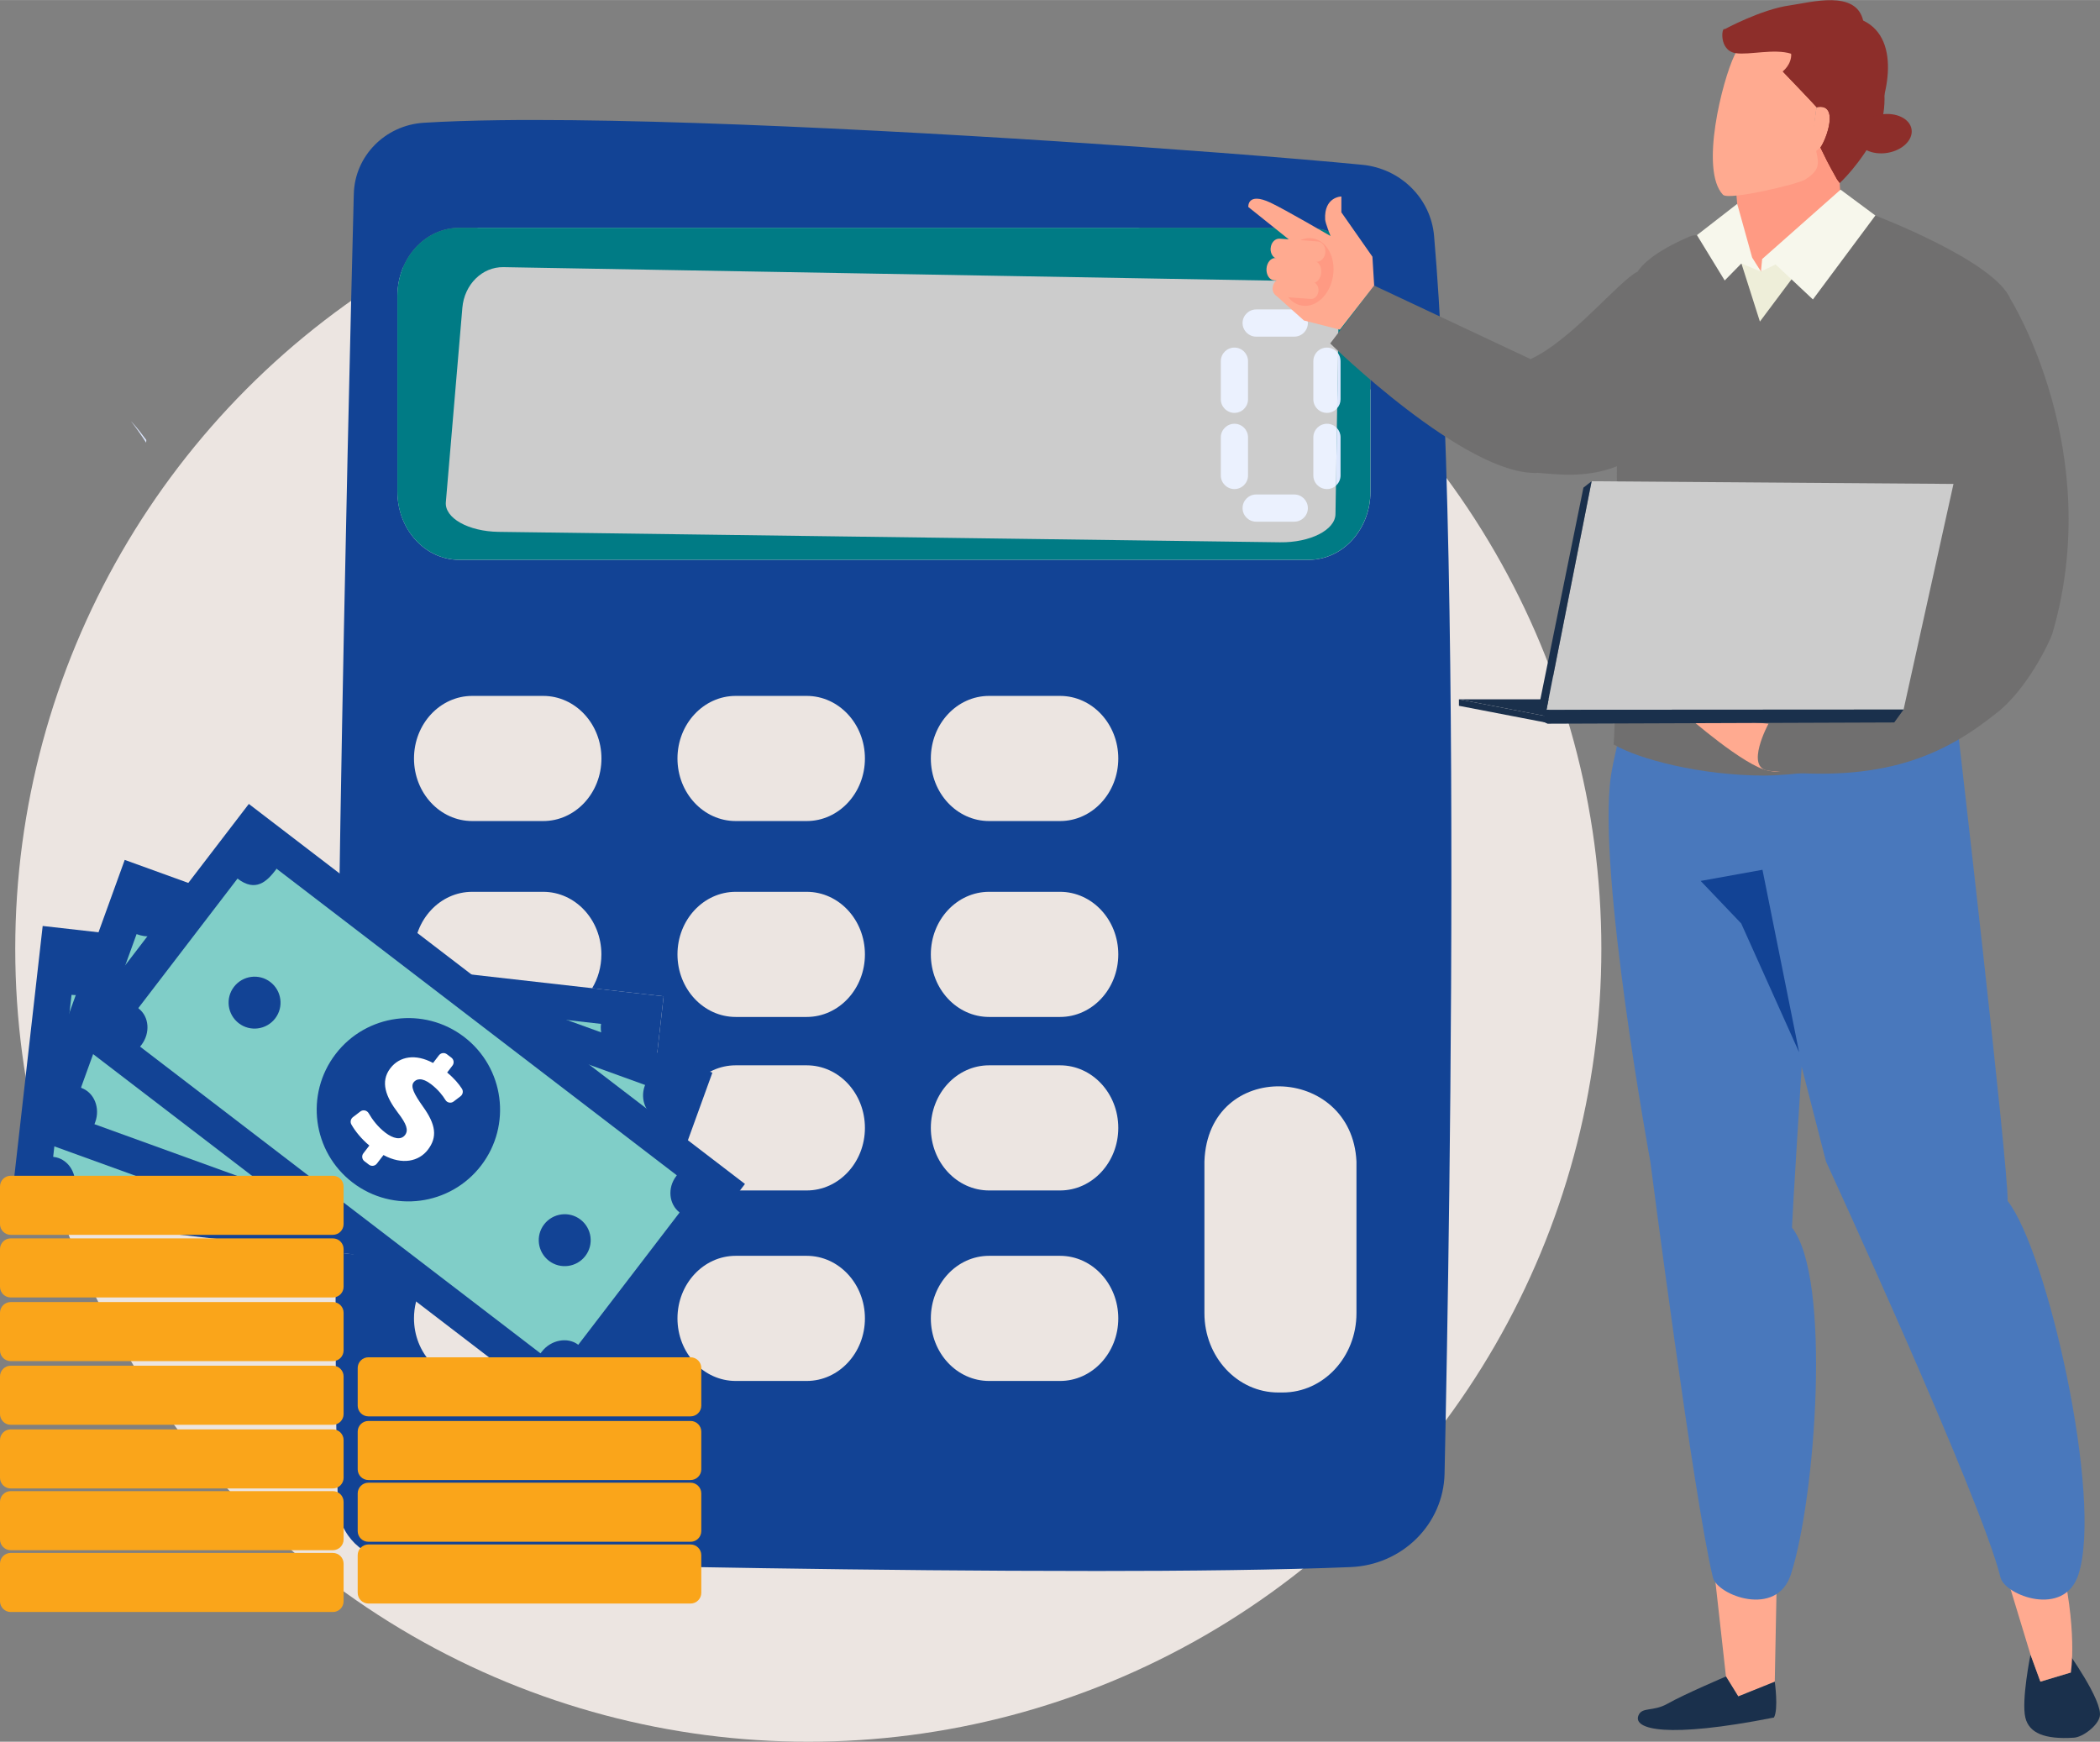 <?xml version="1.0" encoding="UTF-8"?>
<!DOCTYPE svg PUBLIC "-//W3C//DTD SVG 1.1//EN" "http://www.w3.org/Graphics/SVG/1.1/DTD/svg11.dtd">
<!-- Creator: CorelDRAW 2020 (64-Bit) -->
<svg xmlns="http://www.w3.org/2000/svg" xml:space="preserve" width="22.11mm" height="18.34mm" version="1.1" style="shape-rendering:geometricPrecision; text-rendering:geometricPrecision; image-rendering:optimizeQuality; fill-rule:evenodd; clip-rule:evenodd"
viewBox="0 0 384.25 318.72"
 xmlns:xlink="http://www.w3.org/1999/xlink"
 xmlns:xodm="http://www.corel.com/coreldraw/odm/2003">
 <rect x="0" y="0" width="384.25" height="318.72" fill="#808080" stroke="none"/>
 <defs>
  <style type="text/css">
   <![CDATA[
    .fil2 {fill:#124395}
    .fil0 {fill:#ECE5E1}
    .fil12 {fill:#FAA51A}
    .fil3 {fill:#007B85;fill-rule:nonzero}
    .fil7 {fill:#124395;fill-rule:nonzero}
    .fil16 {fill:#1A304C;fill-rule:nonzero}
    .fil17 {fill:#4978BC;fill-rule:nonzero}
    .fil19 {fill:#706F6F;fill-rule:nonzero}
    .fil18 {fill:#706F6F;fill-rule:nonzero}
    .fil8 {fill:#80CEC8;fill-rule:nonzero}
    .fil15 {fill:#8D2E2A;fill-rule:nonzero}
    .fil22 {fill:#CCCCCC;fill-rule:nonzero}
    .fil4 {fill:#CCCCCC;fill-rule:nonzero}
    .fil1 {fill:#DCE6FD;fill-rule:nonzero}
    .fil6 {fill:#DEE8FD;fill-rule:nonzero}
    .fil5 {fill:#EBF1FE;fill-rule:nonzero}
    .fil20 {fill:#EEEED9;fill-rule:nonzero}
    .fil21 {fill:#F7F7EC;fill-rule:nonzero}
    .fil13 {fill:#FF9A83;fill-rule:nonzero}
    .fil14 {fill:#FFAA90;fill-rule:nonzero}
    .fil10 {fill:white;fill-rule:nonzero}
    .fil11 {fill:url(#id0)}
    .fil9 {fill:url(#id1)}
   ]]>
  </style>
  <linearGradient id="id0" gradientUnits="userSpaceOnUse" x1="71.94" y1="192.29" x2="17.71" y2="312.11">
   <stop offset="0" style="stop-opacity:1; stop-color:#50E7B7"/>
   <stop offset="1" style="stop-opacity:1; stop-color:#323992"/>
  </linearGradient>
  <linearGradient id="id1" gradientUnits="userSpaceOnUse" xlink:href="#id0" x1="63.82" y1="191.19" x2="37.23" y2="329.17">
  </linearGradient>
 </defs>
 <g id="Ebene_x0020_1">
  <circle class="fil0" cx="147.9" cy="173.61" r="145.11"/>
  <path class="fil1" d="M26.74 81c-0.92,-1.44 -1.85,-2.75 -2.77,-3.93 0,0 1.03,1.03 2.8,3.45 -0.01,0.16 -0.02,0.32 -0.03,0.48z"/>
  <path class="fil2" d="M199.04 287.47c-9.46,0 -19.34,-0.05 -29.24,-0.14 -40.49,-0.36 -81.55,-1.33 -97.67,-1.85 -5.62,-0.18 -10.12,-4.58 -10.29,-10.06 -0.37,-11.49 -0.48,-27.63 -0.43,-46.26l19.57 2.22c-3.13,1.99 -5.23,5.66 -5.23,9.86 0,6.33 4.77,11.45 10.66,11.45l12.98 0c5.89,0 10.66,-5.13 10.66,-11.45 0,-2.55 -0.78,-4.9 -2.09,-6.8l7.47 0.85 6 -52.98 -13.08 -1.48c1.07,-1.78 1.69,-3.91 1.69,-6.19 0,-6.33 -4.77,-11.45 -10.66,-11.45l-12.98 0c-5.89,0 -10.66,5.13 -10.66,11.45 0,0.87 0.09,1.71 0.26,2.53l-14.1 -1.6c0.1,-7.18 0.21,-14.43 0.33,-21.66 0.02,-1.26 0.04,-2.53 0.06,-3.79 0.79,-47.39 1.9,-93.34 2.44,-114.36 0,-0.09 0,-0.19 0.01,-0.28 0.17,-6.92 5.72,-12.58 12.8,-13.02 3.99,-0.25 8.62,-0.4 13.77,-0.47 2.08,-0.03 4.25,-0.04 6.49,-0.04 35.6,0 89.87,3.29 125.14,5.98 11.01,0.84 20.16,1.62 26.33,2.22 7.02,0.69 12.53,6.15 13.13,13 0.61,7.08 1.12,15.2 1.53,24.07 2,43.08 1.83,103.95 1.26,150.52 -0.26,21.35 -0.61,39.69 -0.87,51.92 -0.2,9.24 -7.72,16.71 -17.18,17.1 -12.62,0.52 -29.57,0.72 -48.1,0.72zm21.34 -74.93l0 27.77c0,8.01 6.04,14.5 13.5,14.5l0.82 0c7.46,0 13.5,-6.49 13.5,-14.5l0 -27.77c-0.85,-17.85 -27.17,-18.82 -27.82,0zm-39.4 17.26c-5.89,0 -10.66,5.13 -10.66,11.45 0,6.33 4.77,11.45 10.66,11.45l12.98 0c5.89,0 10.66,-5.13 10.66,-11.45 0,-6.32 -4.78,-11.45 -10.66,-11.45l-12.98 0zm-46.36 0c-5.89,0 -10.66,5.13 -10.66,11.45 0,6.33 4.77,11.45 10.66,11.45l12.98 0c5.89,0 10.66,-5.13 10.66,-11.45 0,-6.32 -4.77,-11.45 -10.66,-11.45l-12.98 0zm46.36 -34.86c-5.89,0 -10.66,5.13 -10.66,11.45 0,6.32 4.77,11.45 10.66,11.45l12.98 0c5.89,0 10.66,-5.13 10.66,-11.45 0,-6.33 -4.78,-11.45 -10.66,-11.45l-12.98 0zm-46.36 0c-5.89,0 -10.66,5.13 -10.66,11.45 0,6.32 4.77,11.45 10.66,11.45l12.98 0c5.89,0 10.66,-5.13 10.66,-11.45 0,-6.33 -4.77,-11.45 -10.66,-11.45l-12.98 0zm46.36 -31.75c-5.89,0 -10.66,5.13 -10.66,11.45 0,6.32 4.77,11.45 10.66,11.45l12.98 0c5.89,0 10.66,-5.13 10.66,-11.45 0,-6.33 -4.78,-11.45 -10.66,-11.45l-12.98 0zm-46.36 0c-5.89,0 -10.66,5.13 -10.66,11.45 0,6.32 4.77,11.45 10.66,11.45l12.98 0c5.89,0 10.66,-5.13 10.66,-11.45 0,-6.33 -4.77,-11.45 -10.66,-11.45l-12.98 0zm46.36 -35.85c-5.89,0 -10.66,5.13 -10.66,11.45 0,6.33 4.77,11.45 10.66,11.45l12.98 0c5.89,0 10.66,-5.13 10.66,-11.45 0,-6.32 -4.78,-11.45 -10.66,-11.45l-12.98 0zm-46.36 0c-5.89,0 -10.66,5.13 -10.66,11.45 0,6.33 4.77,11.45 10.66,11.45l12.98 0c5.89,0 10.66,-5.13 10.66,-11.45 0,-6.32 -4.77,-11.45 -10.66,-11.45l-12.98 0zm-48.21 0c-5.89,0 -10.66,5.13 -10.66,11.45 0,6.33 4.77,11.45 10.66,11.45l12.98 0c5.89,0 10.66,-5.13 10.66,-11.45 0,-6.32 -4.77,-11.45 -10.66,-11.45l-12.98 0zm-2.39 -85.65c-6.24,0 -11.3,5.57 -11.3,12.45l0 35.85c0,6.88 5.06,12.45 11.3,12.45l155.44 0c6.24,0 11.3,-5.57 11.3,-12.45l0 -35.85c0,-6.88 -5.06,-12.45 -11.3,-12.45l-155.44 0z"/>
  <path class="fil3" d="M72.71 54.13l0 35.85c0,6.88 5.06,12.45 11.3,12.45l155.44 0c6.24,0 11.3,-5.57 11.3,-12.45l0 -35.85c0,-6.88 -5.06,-12.45 -11.3,-12.45l-155.44 0c-6.24,0 -11.3,5.57 -11.3,12.45z"/>
  <path class="fil4" d="M242.81 53.93c-1.37,-1.56 -3.26,-2.46 -5.23,-2.5l-145.45 -2.55c-3.89,-0.07 -7.17,3.17 -7.53,7.44l-3.02 35.56c-0.25,2.91 4.1,5.36 9.64,5.44l142.99 1.91c5.53,0.07 10.11,-2.25 10.15,-5.16l0.54 -34.29c0.03,-2.18 -0.72,-4.28 -2.09,-5.85z"/>
  <path class="fil5" d="M236.82 61.6l-6.97 0c-1.37,0 -2.49,-1.12 -2.49,-2.49 0,-1.37 1.12,-2.49 2.49,-2.49l6.97 0c1.37,0 2.49,1.12 2.49,2.49 0,1.37 -1.12,2.49 -2.49,2.49z"/>
  <path class="fil5" d="M236.82 95.46l-6.97 0c-1.37,0 -2.49,-1.11 -2.49,-2.49 0,-1.37 1.12,-2.49 2.49,-2.49l6.97 0c1.37,0 2.49,1.12 2.49,2.49 0,1.37 -1.12,2.49 -2.49,2.49z"/>
  <path class="fil5" d="M225.87 75.55c-1.37,0 -2.49,-1.12 -2.49,-2.49l0 -6.97c0,-1.38 1.12,-2.49 2.49,-2.49 1.37,0 2.49,1.11 2.49,2.49l0 6.97c0,1.37 -1.11,2.49 -2.49,2.49z"/>
  <path class="fil5" d="M225.87 89.49c-1.37,0 -2.49,-1.11 -2.49,-2.49l0 -6.97c0,-1.37 1.12,-2.49 2.49,-2.49 1.37,0 2.49,1.11 2.49,2.49l0 6.97c0,1.37 -1.11,2.49 -2.49,2.49z"/>
  <path class="fil6" d="M244.67 74.69l0.16 -10.05c0.29,0.4 0.46,0.9 0.46,1.44l0 6.97c0,0.63 -0.23,1.2 -0.62,1.64z"/>
  <path class="fil5" d="M242.8 75.55c-1.38,0 -2.49,-1.12 -2.49,-2.49l0 -6.97c0,-1.38 1.11,-2.49 2.49,-2.49 0.84,0 1.58,0.42 2.03,1.05l-0.16 10.05c-0.46,0.52 -1.13,0.85 -1.87,0.85z"/>
  <path class="fil6" d="M244.45 88.86l0.17 -10.54c0.42,0.44 0.67,1.04 0.67,1.7l0 6.97c0,0.74 -0.32,1.41 -0.84,1.86z"/>
  <path class="fil5" d="M242.8 89.49c-1.38,0 -2.49,-1.11 -2.49,-2.49l0 -6.97c0,-1.37 1.11,-2.49 2.49,-2.49 0.72,0 1.36,0.3 1.82,0.79l-0.17 10.54c-0.44,0.39 -1.02,0.63 -1.65,0.63z"/>
  <polygon class="fil7" points="115.43,235.29 1.81,222.42 7.81,169.44 121.43,182.31 "/>
  <path class="fil8" d="M105.39 227.8l-91.72 -10.39 0 0c0.01,0 0.03,-0.21 0.04,-0.29 0.31,-2.7 -1.42,-5.14 -3.9,-5.42 -0.04,-0.01 -0.08,-0.03 -0.08,-0.03l3.36 -29.63c0.32,0.04 0.62,0.05 0.91,0.05 3.38,0 4.01,-2.52 4.29,-5.01 0.01,-0.09 -0.02,-0.11 -0.03,-0.11l91.72 10.39 0 0c-0.01,0 -0.01,0.02 -0.02,0.1 -0.3,2.7 1.51,5.02 3.95,5.3l-3.43 30.32c-0.15,-0.02 -0.3,-0.03 -0.45,-0.03 -2.27,0 -4.31,1.92 -4.6,4.45 -0.01,0.09 -0.03,0.29 -0.02,0.29z"/>
  <path class="fil9" d="M78.36 204.12c-1.04,9.21 -9.35,15.82 -18.55,14.78 -9.21,-1.04 -15.82,-9.35 -14.78,-18.56 1.04,-9.21 9.35,-15.82 18.55,-14.78 9.21,1.04 15.82,9.35 14.78,18.55z"/>
  <path class="fil10" d="M58.73 213.28l0.2 -1.76c-1.83,-0.28 -3.6,-0.92 -4.82,-1.63 -0.44,-0.25 -0.62,-0.8 -0.43,-1.27l0.63 -1.59c0.23,-0.58 0.92,-0.82 1.47,-0.51 1.22,0.68 2.75,1.29 4.46,1.48 1.77,0.2 3.16,-0.25 3.3,-1.48 0.13,-1.11 -0.82,-1.88 -3.2,-2.82 -3.4,-1.36 -5.75,-3.17 -5.4,-6.26 0.31,-2.79 2.6,-4.69 6.2,-4.86l0.2 -1.76c0.06,-0.57 0.58,-0.97 1.14,-0.91l1.04 0.12c0.57,0.06 0.97,0.58 0.91,1.14l-0.18 1.58c1.69,0.26 2.9,0.69 3.84,1.15 0.48,0.23 0.7,0.81 0.5,1.31l-0.58 1.47c-0.22,0.57 -0.89,0.82 -1.43,0.54 -0.87,-0.44 -2.1,-0.94 -3.76,-1.13 -2.1,-0.24 -2.8,0.56 -2.89,1.35 -0.11,0.96 1.08,1.76 3.71,2.91 3.77,1.61 5.2,3.41 4.87,6.33 -0.3,2.67 -2.55,4.84 -6.46,5.01l-0.22 1.97c-0.06,0.57 -0.58,0.97 -1.14,0.91l-1.04 -0.12c-0.57,-0.07 -0.97,-0.58 -0.91,-1.15z"/>
  <path class="fil10" d="M84.53 228.87l-0.01 -0.08c0.01,-0.13 0.13,-0.22 0.25,-0.2l27.48 3.11 1.18 -10.4c0.02,-0.13 0.13,-0.22 0.25,-0.2 0.13,0.01 0.22,0.13 0.2,0.25l-1.2 10.63c-0.01,0.06 -0.04,0.11 -0.08,0.15 -0.05,0.04 -0.11,0.05 -0.17,0.05l-27.71 -3.14c-0.1,-0.01 -0.17,-0.08 -0.19,-0.17z"/>
  <polygon class="fil7" points="112.07,246.75 4.55,207.82 22.82,157.35 130.35,196.28 "/>
  <path class="fil8" d="M120.55 204.8l-10.39 28.69c-2.31,-0.84 -5.04,0.69 -5.97,3.25 -0.03,0.08 -0,0.07 -0.12,0.4l-86.79 -31.43c0.12,-0.33 0.12,-0.31 0.15,-0.39 0.93,-2.56 -0.18,-5.39 -2.53,-6.24 -0.03,-0.01 -0.06,-0.11 -0.06,-0.11l10.15 -28.04c3.96,1.43 5.31,-1.1 6.24,-3.66 0.03,-0.08 0.03,-0.15 0.03,-0.15l86.79 31.42c-0,-0 -0.04,0.06 -0.07,0.14 -0.93,2.56 0.27,5.28 2.58,6.12z"/>
  <path class="fil11" d="M83.37 207.59c-3.15,8.71 -12.77,13.21 -21.48,10.06 -8.71,-3.15 -13.21,-12.77 -10.06,-21.48 3.16,-8.71 12.77,-13.21 21.48,-10.06 8.71,3.15 13.21,12.77 10.06,21.48z"/>
  <path class="fil10" d="M62.15 211.94l0.6 -1.67c-1.71,-0.7 -3.28,-1.73 -4.31,-2.71 -0.37,-0.35 -0.41,-0.92 -0.12,-1.33l0.99 -1.4c0.36,-0.51 1.09,-0.58 1.55,-0.16 1.03,0.95 2.38,1.89 3.99,2.47 1.67,0.61 3.13,0.49 3.55,-0.67 0.38,-1.05 -0.36,-2.02 -2.46,-3.49 -2.99,-2.11 -4.85,-4.42 -3.79,-7.34 0.95,-2.64 3.61,-3.96 7.16,-3.28l0.6 -1.67c0.19,-0.54 0.79,-0.82 1.32,-0.62l0.98 0.36c0.54,0.19 0.82,0.79 0.62,1.32l-0.54 1.5c1.58,0.64 2.66,1.35 3.47,2.01 0.42,0.34 0.49,0.95 0.18,1.39l-0.91 1.29c-0.35,0.5 -1.05,0.59 -1.52,0.19 -0.74,-0.63 -1.82,-1.41 -3.4,-1.98 -1.99,-0.72 -2.85,-0.1 -3.12,0.64 -0.33,0.91 0.64,1.96 2.93,3.69 3.29,2.44 4.27,4.53 3.27,7.28 -0.92,2.53 -3.61,4.12 -7.45,3.37l-0.68 1.87c-0.19,0.54 -0.79,0.81 -1.32,0.62l-0.98 -0.35c-0.54,-0.19 -0.82,-0.79 -0.62,-1.32z"/>
  <path class="fil10" d="M83.63 232.99l0.01 -0.08c0.04,-0.12 0.17,-0.18 0.29,-0.14l26.01 9.42 3.44 -9.51c0.04,-0.12 0.17,-0.18 0.29,-0.14 0.12,0.04 0.18,0.17 0.14,0.29l-3.52 9.73c-0.02,0.06 -0.06,0.1 -0.12,0.13 -0.05,0.03 -0.12,0.03 -0.17,0.01l-26.22 -9.5c-0.09,-0.03 -0.15,-0.12 -0.15,-0.21z"/>
  <polygon class="fil7" points="103.67,259.25 12.89,189.71 45.53,147.11 136.31,216.65 "/>
  <path class="fil8" d="M124.36 221.86l-18.55 24.22c-1.95,-1.49 -5.02,-0.9 -6.67,1.26 -0.05,0.07 -0.03,0.03 -0.24,0.31l-73.27 -56.13c0.22,-0.27 0.19,-0.23 0.24,-0.3 1.65,-2.16 1.46,-5.17 -0.52,-6.69l-0.02 -0.09 18.13 -23.67c3.34,2.56 5.39,0.51 7.04,-1.65 0.05,-0.07 0.07,-0.17 0.07,-0.18l73.27 56.13c-0,-0 -0.06,0.08 -0.11,0.15 -1.65,2.16 -1.33,5.15 0.62,6.65z"/>
  <path class="fil7" d="M88.04 213.27c-5.63,7.35 -16.16,8.75 -23.52,3.12 -7.35,-5.63 -8.75,-16.16 -3.11,-23.52 5.63,-7.35 16.16,-8.75 23.52,-3.12 7.35,5.63 8.75,16.16 3.11,23.52z"/>
  <path class="fil10" d="M66.5 211.03l1.08 -1.41c-1.42,-1.18 -2.61,-2.64 -3.3,-3.88 -0.24,-0.44 -0.11,-1 0.29,-1.31l1.36 -1.04c0.5,-0.38 1.21,-0.23 1.53,0.32 0.7,1.21 1.7,2.52 3.06,3.56 1.41,1.08 2.84,1.41 3.59,0.43 0.68,-0.89 0.27,-2.04 -1.29,-4.07 -2.22,-2.91 -3.29,-5.68 -1.4,-8.15 1.71,-2.23 4.64,-2.68 7.82,-0.97l1.08 -1.41c0.35,-0.45 0.99,-0.54 1.45,-0.19l0.83 0.63c0.45,0.35 0.54,1 0.19,1.45l-0.97 1.27c1.32,1.09 2.13,2.08 2.7,2.96 0.29,0.45 0.18,1.05 -0.25,1.38l-1.26 0.96c-0.48,0.37 -1.18,0.25 -1.5,-0.27 -0.51,-0.83 -1.32,-1.89 -2.65,-2.91 -1.68,-1.28 -2.69,-0.96 -3.17,-0.33 -0.59,0.77 0.02,2.06 1.68,4.41 2.4,3.32 2.7,5.61 0.92,7.93 -1.63,2.13 -4.68,2.84 -8.12,0.97l-1.21 1.57c-0.35,0.45 -1,0.54 -1.45,0.19l-0.83 -0.63c-0.45,-0.35 -0.54,-1 -0.19,-1.45z"/>
  <path class="fil7" d="M50.35 186.36c-1.6,2.08 -4.58,2.48 -6.66,0.88 -2.08,-1.6 -2.48,-4.58 -0.88,-6.66 1.6,-2.08 4.58,-2.48 6.66,-0.88 2.08,1.6 2.48,4.58 0.88,6.66z"/>
  <path class="fil7" d="M107.1 229.83c-1.6,2.08 -4.58,2.48 -6.66,0.88 -2.08,-1.6 -2.48,-4.58 -0.88,-6.66 1.6,-2.08 4.58,-2.48 6.66,-0.88 2.08,1.6 2.48,4.58 0.88,6.66z"/>
  <path class="fil12" d="M60.91 237.42l-58.95 0c-1.08,0 -1.96,-0.88 -1.96,-1.96l0 -6.89c0,-1.08 0.88,-1.96 1.96,-1.96l58.95 0c1.08,0 1.96,0.88 1.96,1.96l0 6.89c0,1.08 -0.88,1.96 -1.96,1.96z"/>
  <path class="fil12" d="M60.91 225.96l-58.95 0c-1.08,0 -1.96,-0.88 -1.96,-1.96l0 -6.89c0,-1.08 0.88,-1.96 1.96,-1.96l58.95 0c1.08,0 1.96,0.88 1.96,1.96l0 6.89c0,1.08 -0.88,1.96 -1.96,1.96z"/>
  <path class="fil12" d="M60.91 249.07l-58.95 0c-1.08,0 -1.96,-0.88 -1.96,-1.96l0 -6.89c0,-1.08 0.88,-1.96 1.96,-1.96l58.95 0c1.08,0 1.96,0.88 1.96,1.96l0 6.89c0,1.08 -0.88,1.96 -1.96,1.96z"/>
  <path class="fil12" d="M60.91 260.72l-58.95 0c-1.08,0 -1.96,-0.88 -1.96,-1.96l0 -6.89c0,-1.08 0.88,-1.96 1.96,-1.96l58.95 0c1.08,0 1.96,0.88 1.96,1.96l0 6.89c0,1.08 -0.88,1.96 -1.96,1.96z"/>
  <path class="fil12" d="M60.91 272.37l-58.95 0c-1.08,0 -1.96,-0.88 -1.96,-1.96l0 -6.89c0,-1.08 0.88,-1.96 1.96,-1.96l58.95 0c1.08,0 1.96,0.88 1.96,1.96l0 6.89c0,1.08 -0.88,1.96 -1.96,1.96z"/>
  <path class="fil12" d="M60.91 283.67l-58.95 0c-1.08,0 -1.96,-0.88 -1.96,-1.96l0 -6.89c0,-1.08 0.88,-1.96 1.96,-1.96l58.95 0c1.08,0 1.96,0.88 1.96,1.96l0 6.89c0,1.08 -0.88,1.96 -1.96,1.96z"/>
  <path class="fil12" d="M60.91 294.98l-58.95 0c-1.08,0 -1.96,-0.88 -1.96,-1.96l0 -6.89c0,-1.08 0.88,-1.96 1.96,-1.96l58.95 0c1.08,0 1.96,0.88 1.96,1.96l0 6.89c0,1.08 -0.88,1.96 -1.96,1.96z"/>
  <path class="fil12" d="M126.36 259.18l-58.95 0c-1.08,0 -1.96,-0.88 -1.96,-1.96l0 -6.89c0,-1.08 0.88,-1.96 1.96,-1.96l58.95 0c1.08,0 1.96,0.88 1.96,1.96l0 6.89c0,1.08 -0.88,1.96 -1.96,1.96z"/>
  <path class="fil12" d="M126.36 270.83l-58.95 0c-1.08,0 -1.96,-0.88 -1.96,-1.96l0 -6.89c0,-1.08 0.88,-1.96 1.96,-1.96l58.95 0c1.08,0 1.96,0.88 1.96,1.96l0 6.89c0,1.08 -0.88,1.96 -1.96,1.96z"/>
  <path class="fil12" d="M126.36 282.13l-58.95 0c-1.08,0 -1.96,-0.88 -1.96,-1.96l0 -6.89c0,-1.08 0.88,-1.96 1.96,-1.96l58.95 0c1.08,0 1.96,0.88 1.96,1.96l0 6.89c0,1.08 -0.88,1.96 -1.96,1.96z"/>
  <path class="fil12" d="M126.36 293.43l-58.95 0c-1.08,0 -1.96,-0.88 -1.96,-1.96l0 -6.89c0,-1.08 0.88,-1.96 1.96,-1.96l58.95 0c1.08,0 1.96,0.88 1.96,1.96l0 6.89c0,1.08 -0.88,1.96 -1.96,1.96z"/>
  <path class="fil13" d="M337.32 44.55c0,0 -10.95,6.63 -14.74,6.06 -3.68,-0.55 -4.12,-6.21 -4.12,-6.21l-1.43 -17.01 19.02 -3.04 1.26 20.2z"/>
  <path class="fil14" d="M331.93 23.58c0.21,-4.06 1.98,-10.35 0.59,-13.24 -1.61,-3.36 -5.42,-4.15 -8.72,-4.58 -3.31,-0.43 -4.8,0.99 -6.43,4.35 -2.2,4.54 -6.4,20.99 -2.11,25.52 1.03,1.09 13.69,-1.95 14.97,-2.74 4.33,-2.67 1.43,-4.12 1.7,-9.31z"/>
  <path class="fil14" d="M332.39 19.61c4.39,-2.09 2.35,5.1 1.31,6.68 -0.38,0.58 -1.81,1.84 -2.6,1.88l1.28 -8.55z"/>
  <path class="fil15" d="M340.91 3.75c7.33,3.47 4.34,15.21 1.09,20.55 -3.57,3.44 -5.37,9.19 -5.37,9.19l-0.49 -0.66c-1.87,-3.34 -2.06,-3.81 -3.05,-5.84 1.07,-1.41 3.57,-8.22 -0.69,-7.37 -0.86,-0.99 -6.21,-6.55 -6.21,-6.55 0,0 5.98,2.84 1.56,-3.24 -3.11,-0.99 -7.65,0.27 -10.16,-0.11 -3.14,-0.48 -2.56,-4.91 -2.03,-4.38 0,0 6.72,-3.63 11.87,-4.35 3.96,-0.56 12.16,-2.93 13.49,2.78z"/>
  <path class="fil15" d="M343.48 10.33c1.47,4.11 2.02,9.86 0.17,13.49 -3.2,6.26 -7.02,9.66 -7.02,9.66l-0.49 -0.66c-1.87,-3.34 -2.06,-3.81 -3.05,-5.84 1.07,-1.41 3.57,-8.22 -0.69,-7.37 -0.86,-0.99 -6.21,-6.55 -6.21,-6.55 0,0 1.65,-1.23 1.56,-3.24 3.64,-1.51 13.04,-2.99 15.74,0.52z"/>
  <path class="fil15" d="M345.32 27.97c-2.77,0.44 -5.27,-0.77 -5.59,-2.71 -0.31,-1.94 1.68,-3.87 4.46,-4.32 2.77,-0.44 5.27,0.77 5.58,2.71 0.31,1.94 -1.68,3.88 -4.45,4.32z"/>
  <path class="fil16" d="M371.53 302.79c0,0 -1.69,8.35 -0.94,11.51 0.67,2.81 3.5,4.03 8.89,3.68 1.63,-0.11 4.36,-2.17 4.73,-3.89 0.61,-2.85 -6.09,-12.13 -6.09,-12.13l0.8 4.1 -5.57 1.67 -1.81 -4.94z"/>
  <path class="fil14" d="M365.85 284.1l5.68 18.68 1.81 4.94 5.57 -1.67c0,0 1.36,-7.77 -2.08,-21.78 -3.09,-12.61 -10.99,-0.17 -10.99,-0.17z"/>
  <polygon class="fil14" points="313.3,284.24 315.81,306.78 318.06,310.43 324.74,307.74 325.07,290.75 "/>
  <path class="fil16" d="M305.14 311.75c-2.7,1.53 -4.7,0.53 -5.35,2.18 -1.01,2.54 5.19,4.24 24.8,0.36 0.86,-1.53 0.15,-6.55 0.15,-6.55l-6.68 2.69 -2.25 -3.65c0,0 -7.56,3.21 -10.67,4.97z"/>
  <path class="fil17" d="M367.37 219.79c7.26,9.26 17.47,54.4 12.93,68.34 -2.59,7.96 -13.46,3.79 -14.26,0.53 -3.48,-14.35 -31.92,-76.1 -31.92,-76.1l-13.3 -51.76 -0.59 -25.56 38.02 -1.52c0,0 9.3,80.27 9.1,86.08z"/>
  <path class="fil17" d="M327.91 224.67c7.26,9.26 4.3,49.53 -0.23,63.46 -2.59,7.96 -13.46,3.79 -14.26,0.53 -3.48,-14.35 -11.45,-76.1 -11.45,-76.1 0,0 -9.74,-52.98 -7.22,-70.5 0.74,-5.14 4.66,-19.33 4.66,-19.33l33.58 20.56c0,0 -4.9,75.56 -5.1,81.37z"/>
  <polygon class="fil7" points="329.2,192.57 318.6,168.98 311.18,161.2 322.49,159.16 "/>
  <path class="fil18" d="M243.41 62.83l8.02 -10.58 28.63 13.46c7.64,-3.57 15.9,-14.09 19.6,-16.03 -0.42,6.68 4.5,32.24 -3.8,35.63 -5.77,2.35 -11.77,1.37 -14.5,1.21 -0,0 -0.01,0 -0.01,0.01 -13.16,0.6 -37.95,-23.69 -37.95,-23.69z"/>
  <path class="fil14" d="M245.43 35.95c0,0 -3.19,0.04 -2.96,4.22 0.04,0.67 0.99,3.02 0.99,3.02 0,0 -8.35,-4.87 -10.99,-6.11 -4.29,-2.01 -4.06,0.79 -4.06,0.79l9.62 7.7 -4.5 8.54 5.06 4.53 6.58 1.68 6.27 -8.07 -0.32 -5.28 -5.68 -8.12 -0 -2.91z"/>
  <path class="fil13" d="M234.5 49.03c-0.53,3.4 1.14,6.49 3.74,6.89 2.6,0.41 5.14,-2.02 5.67,-5.42 0.53,-3.4 -1.14,-6.49 -3.74,-6.89 -2.59,-0.41 -5.14,2.02 -5.67,5.42z"/>
  <path class="fil14" d="M232.49 45.42c-0.07,1.03 0.55,1.91 1.38,1.97l6.98 0.51c0.84,0.06 1.58,-0.72 1.66,-1.75l0 0c0.07,-1.03 -0.55,-1.91 -1.38,-1.97l-6.98 -0.51c-0.84,-0.06 -1.58,0.72 -1.65,1.75l0 0z"/>
  <path class="fil14" d="M231.74 49.14c-0.08,1.12 0.53,2.09 1.37,2.15l6.98 0.51c0.84,0.06 1.58,-0.81 1.67,-1.93l0 0c0.08,-1.13 -0.53,-2.09 -1.37,-2.15l-6.98 -0.51c-0.84,-0.06 -1.59,0.8 -1.67,1.93l0 0z"/>
  <path class="fil14" d="M232.86 52.62c-0.07,0.86 0.45,1.6 1.16,1.65l5.84 0.43c0.71,0.05 1.32,-0.61 1.39,-1.47l0 0c0.06,-0.86 -0.45,-1.6 -1.15,-1.65l-5.84 -0.43c-0.7,-0.05 -1.32,0.6 -1.38,1.47l0 0z"/>
  <path class="fil19" d="M358.13 82.11c0,0 9.71,-23.57 9.71,-27.42 -2.87,-6.96 -24.69,-15.25 -24.69,-15.25l-20.94 10.26c0,0 -8.93,-8.19 -13.05,-6.42 -6.32,2.72 -9.33,5.33 -10.14,7.65 -1.26,3.64 -3.16,31.18 -3.16,31.18 0,0 -0.02,48.41 -0.61,54.11 4.63,2.73 15.93,5.66 27.42,5.7 11.49,-0.05 31.01,-4.67 35.64,-7.4 -0.59,-5.71 -0.18,-52.42 -0.18,-52.42z"/>
  <polygon class="fil20" points="322.02,58.84 336.24,39.83 322.21,49.69 316.57,41.71 "/>
  <polygon class="fil21" points="320.6,47.12 322.21,49.69 318.62,48.22 315.58,51.32 310.5,43.02 317.87,37.3 "/>
  <polygon class="fil21" points="322.43,47.4 322.21,49.69 324.89,48.38 331.72,54.79 343.15,39.43 336.78,34.7 "/>
  <path class="fil14" d="M323.63 141.04c-4.41,-0.78 -14.88,-9.99 -14.88,-9.99l14.84 1.38c0,0 9.94,10.36 0.04,8.61z"/>
  <path class="fil18" d="M367.85 54.69l-10.72 29.87 -7.41 30.79 -26.13 17.08c0,0 -4.42,8.14 0.04,8.61 21.03,2.26 32.02,-2.85 41.54,-10.45 5.67,-4.27 9.96,-13.26 10.39,-14.74 9.72,-33.39 -7.72,-61.17 -7.72,-61.17z"/>
  <polygon class="fil16" points="282.97,131.06 284.22,127.97 266.95,127.97 "/>
  <polygon class="fil22" points="348.31,129.84 282.97,129.88 291.23,88.06 357.44,88.55 "/>
  <polygon class="fil16" points="346.6,132.2 283.17,132.43 282.2,131.95 282.97,129.88 348.31,129.84 "/>
  <polygon class="fil16" points="282.97,132.24 266.95,129.15 266.95,127.97 282.97,131.06 "/>
  <polygon class="fil16" points="281.44,129.98 282.97,129.88 291.23,88.06 289.73,89.23 "/>
 </g>
</svg>
